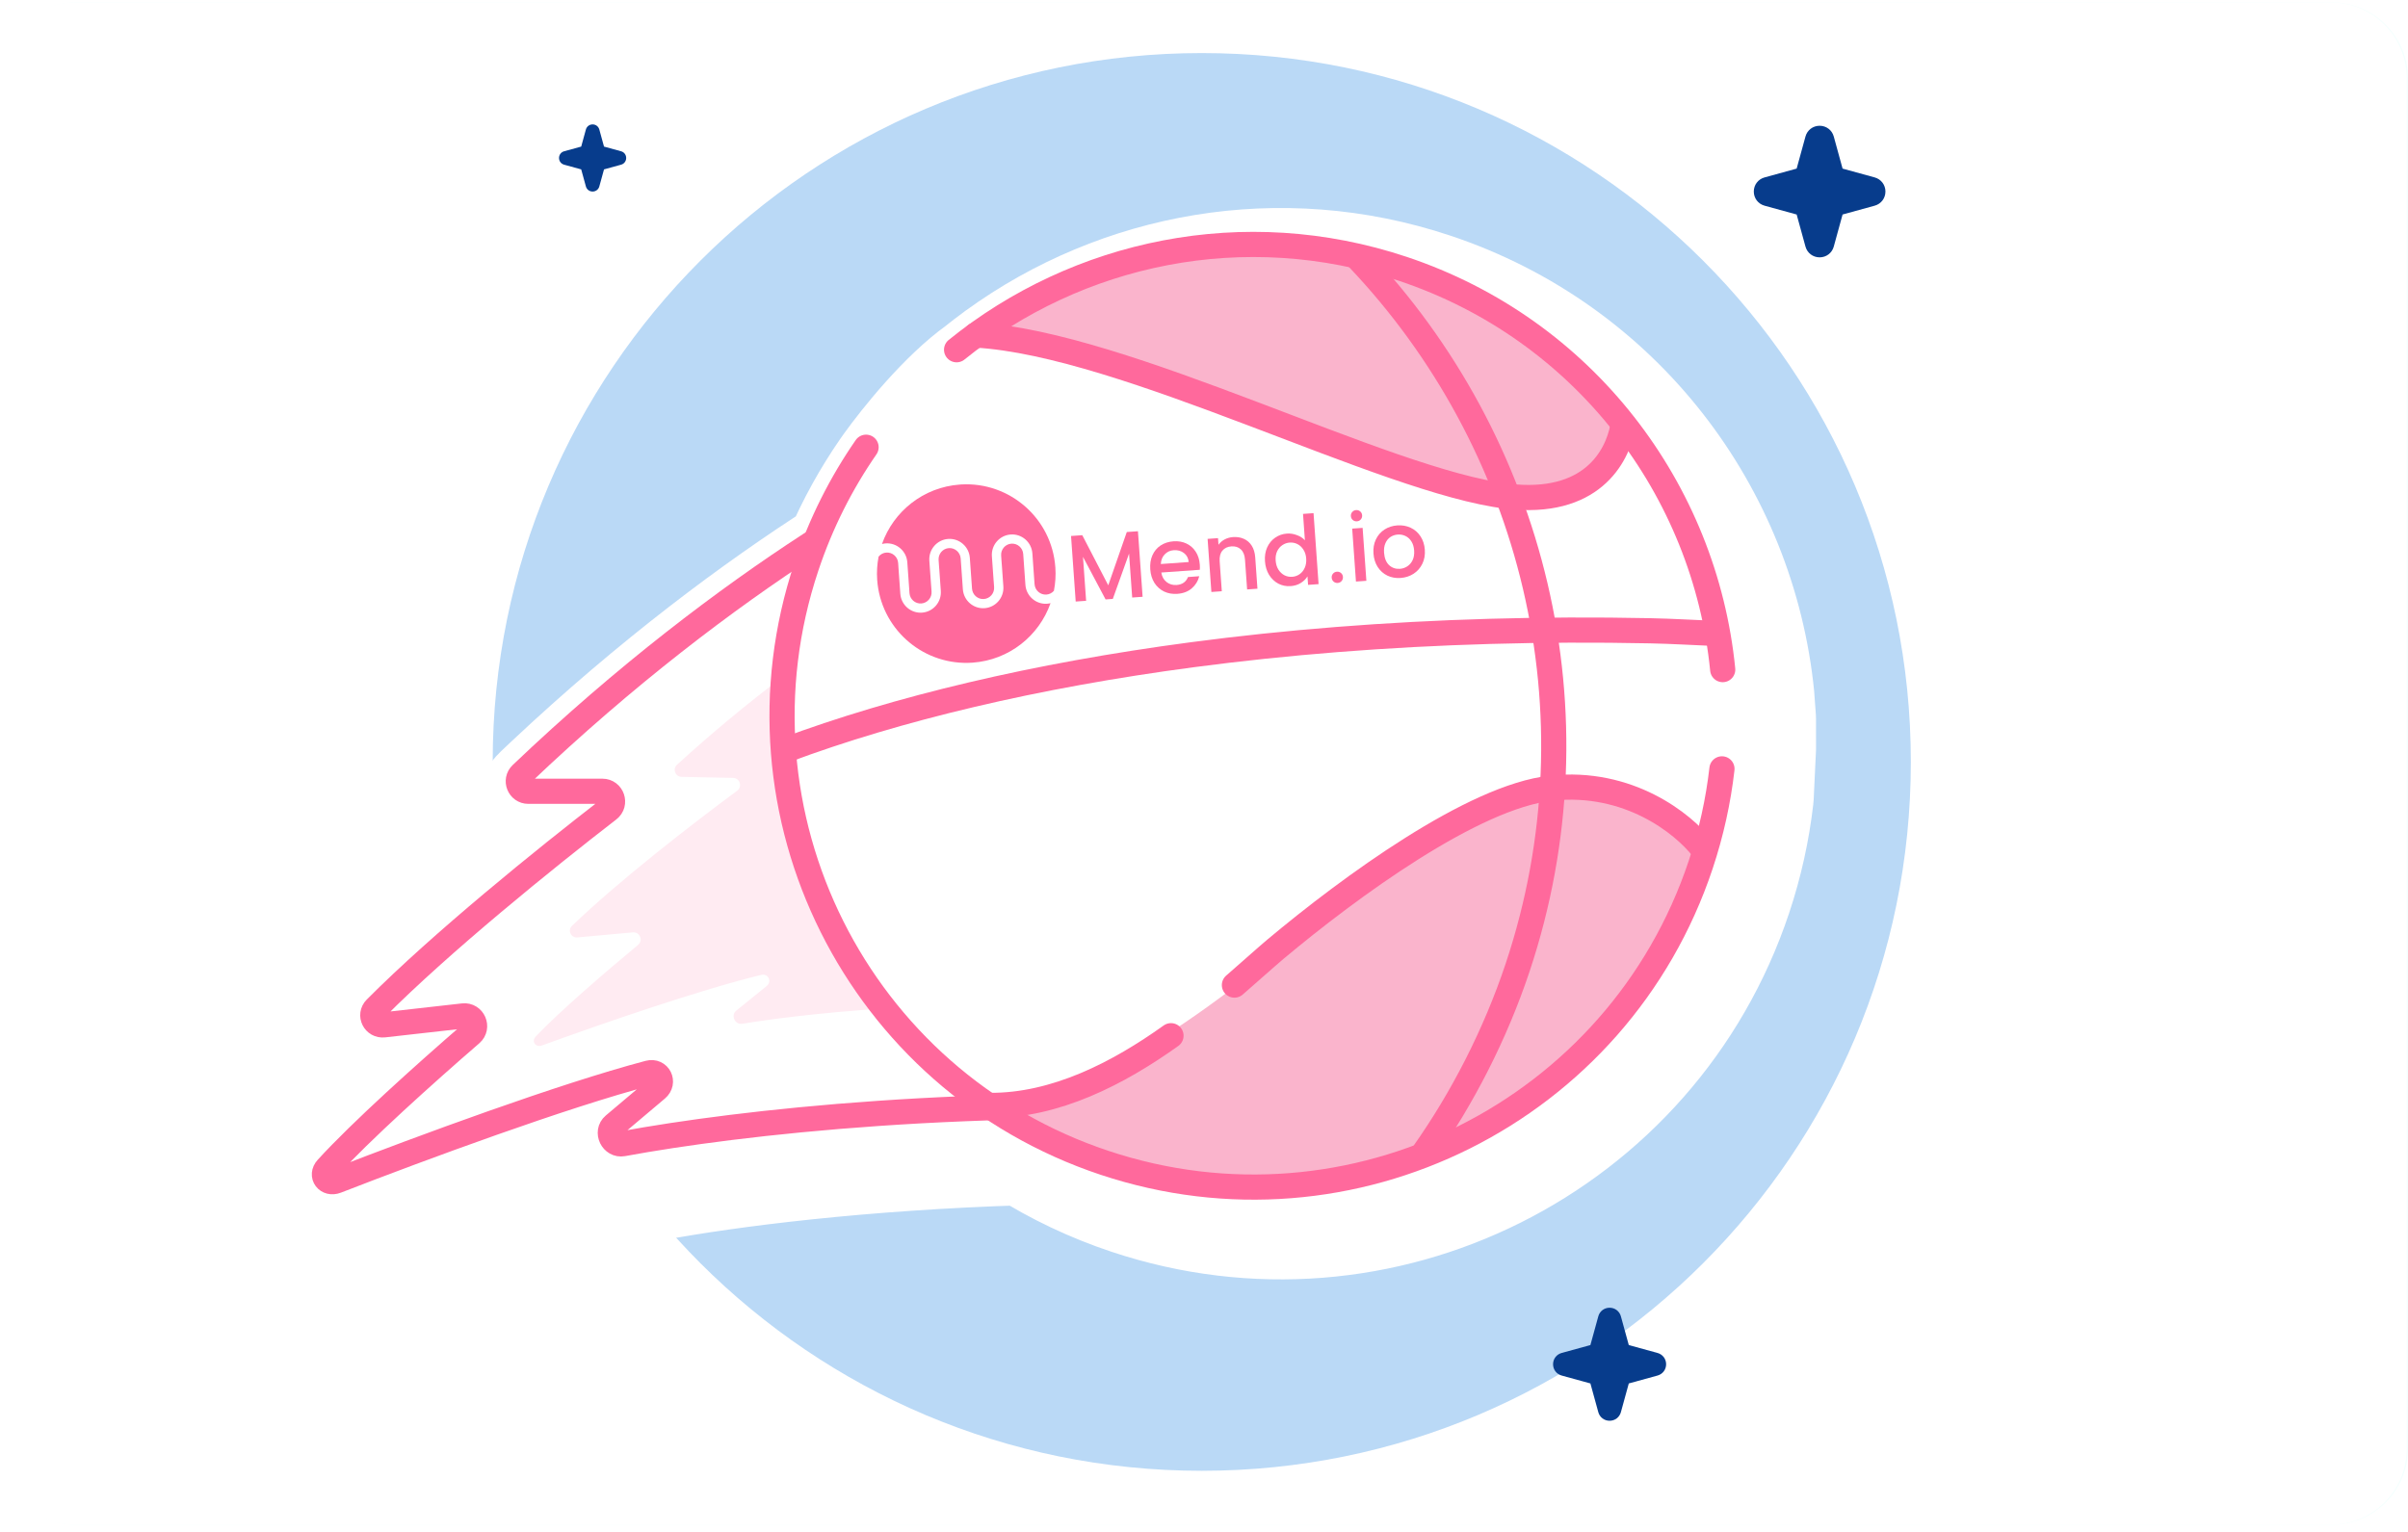 <?xml version="1.0" encoding="UTF-8"?> <svg xmlns="http://www.w3.org/2000/svg" width="253" height="161" viewBox="0 0 253 161" fill="none"><g clip-path="url(#clip0_2028_17850)"><rect width="253" height="160" transform="translate(0 0.248)" fill="white"></rect><path d="M0 8.248C0 3.83 3.582 0.248 8 0.248H245C249.418 0.248 253 3.83 253 8.248V152.248C253 156.667 249.418 160.248 245 160.248H8C3.582 160.248 0 156.667 0 152.248V8.248Z" fill="#F4FFFE"></path><path d="M95.074 111.836L100.172 101.639L112.918 109.287L107.82 119.483L95.074 111.836Z" fill="#55C6C2"></path><path d="M102.601 88.361L97.093 97.903C96.492 98.945 96.847 100.276 97.889 100.877L114.238 110.316C115.28 110.917 116.611 110.562 117.213 109.52L122.718 99.988" fill="#C1F1E4"></path><path d="M102.601 88.361L97.093 97.903C96.492 98.945 96.847 100.276 97.889 100.877L114.238 110.316C115.28 110.917 116.611 110.562 117.213 109.52L122.718 99.988" stroke="#034D4C" stroke-width="2" stroke-miterlimit="10" stroke-linecap="round" stroke-linejoin="round"></path><path d="M108.457 123.943L97.376 145.737L92.844 144.018L76.905 136.013L75.369 134.989L86.152 117.252L90.613 110.56L109.148 121.171L108.457 123.943Z" fill="#00E1C9"></path><path d="M84.413 119.864L89.107 111.733C89.704 110.696 91.039 110.337 92.081 110.94L108.431 120.376C109.473 120.979 109.829 122.311 109.226 123.35L97.759 145.376C97.507 145.86 96.913 146.053 96.425 145.809L76.013 135.603C75.475 135.334 75.295 134.654 75.628 134.154L79.461 128.405" stroke="#034D4C" stroke-width="2" stroke-miterlimit="10" stroke-linecap="round" stroke-linejoin="round"></path><path d="M91.303 68.058C90.51 64.772 90.09 61.34 90.09 57.81C90.09 33.753 109.595 14.248 133.654 14.248C157.711 14.248 177.216 33.753 177.216 57.81C177.216 81.869 157.711 101.374 133.654 101.374C116.136 101.374 101.032 91.032 94.113 76.121" fill="#00E1C9"></path><path d="M91.303 68.058C90.51 64.772 90.09 61.34 90.09 57.81C90.09 33.753 109.595 14.248 133.654 14.248C157.711 14.248 177.216 33.753 177.216 57.81C177.216 81.869 157.711 101.374 133.654 101.374C116.136 101.374 101.032 91.032 94.113 76.121" stroke="#034D4C" stroke-width="2" stroke-miterlimit="10" stroke-linecap="round" stroke-linejoin="round"></path><path d="M106.544 119.287L112.352 109.227" stroke="#034D4C" stroke-width="2" stroke-miterlimit="10" stroke-linecap="round" stroke-linejoin="round"></path><path d="M99.776 101.966L93.967 112.027" stroke="#034D4C" stroke-width="2" stroke-miterlimit="10" stroke-linecap="round" stroke-linejoin="round"></path><path d="M157.371 31.187C151.062 25.559 142.753 22.136 133.653 22.136C113.98 22.136 97.976 38.14 97.976 57.81C97.976 77.483 113.98 93.487 133.653 93.487C153.324 93.487 169.327 77.483 169.327 57.81C169.327 50.301 166.995 43.329 163.019 37.576" fill="white"></path><path d="M157.371 31.187C151.062 25.559 142.753 22.136 133.653 22.136C113.98 22.136 97.976 38.14 97.976 57.81C97.976 77.483 113.98 93.487 133.653 93.487C153.324 93.487 169.327 77.483 169.327 57.81C169.327 50.301 166.995 43.329 163.019 37.576" stroke="#034D4C" stroke-width="2" stroke-miterlimit="10" stroke-linecap="round" stroke-linejoin="round"></path><path d="M144.532 52.728L151.304 45.956L144.532 39.184" stroke="#034D4C" stroke-width="2" stroke-miterlimit="10" stroke-linecap="round" stroke-linejoin="round"></path><path d="M122.386 52.728L115.614 45.956L122.386 39.184" stroke="#034D4C" stroke-width="2" stroke-miterlimit="10" stroke-linecap="round" stroke-linejoin="round"></path><path d="M131.965 39.184L134.958 52.728" stroke="#034D4C" stroke-width="2" stroke-miterlimit="10" stroke-linecap="round" stroke-linejoin="round"></path><path d="M139.975 67.178H128.915" stroke="#034D4C" stroke-width="2" stroke-miterlimit="10" stroke-linecap="round" stroke-linejoin="round"></path><path d="M122.423 67.178H112.918" stroke="#034D4C" stroke-width="2" stroke-miterlimit="10" stroke-linecap="round" stroke-linejoin="round"></path><path d="M126.366 75.177H152.909" stroke="#034D4C" stroke-width="2" stroke-miterlimit="10" stroke-linecap="round" stroke-linejoin="round"></path><path d="M112.918 75.177H119.466" stroke="#034D4C" stroke-width="2" stroke-miterlimit="10" stroke-linecap="round" stroke-linejoin="round"></path><path d="M148.91 67.178H153.067" stroke="#034D4C" stroke-width="2" stroke-miterlimit="10" stroke-linecap="round" stroke-linejoin="round"></path><path d="M-0.134 8.248C-0.134 3.83 3.448 0.248 7.866 0.248H244.866C249.284 0.248 252.866 3.83 252.866 8.248V152.248C252.866 156.667 249.284 160.248 244.866 160.248H7.866C3.448 160.248 -0.134 156.667 -0.134 152.248V8.248Z" fill="white"></path><path d="M126.265 154.577C167.41 154.577 200.765 121.222 200.765 80.077C200.765 38.932 167.41 5.577 126.265 5.577C85.12 5.577 51.765 38.932 51.765 80.077C51.765 121.222 85.12 154.577 126.265 154.577Z" fill="#BAD9F6"></path><path d="M178.526 48.166L175.647 47.376L174.857 44.498C174.715 43.981 174.26 43.634 173.724 43.634C173.188 43.634 172.733 43.981 172.591 44.498L171.801 47.376L168.923 48.166C168.406 48.308 168.059 48.764 168.059 49.299C168.059 49.835 168.406 50.29 168.923 50.432L171.801 51.223L172.591 54.101C172.733 54.618 173.189 54.965 173.724 54.965C174.26 54.965 174.715 54.618 174.857 54.101L175.647 51.223L178.526 50.432C179.042 50.29 179.389 49.835 179.389 49.299C179.389 48.764 179.042 48.308 178.526 48.166Z" fill="#3086E3"></path><path d="M65.253 15.898L63.461 15.406L62.969 13.613C62.88 13.291 62.597 13.075 62.263 13.075C61.929 13.075 61.646 13.291 61.557 13.613L61.065 15.406L59.273 15.898C58.951 15.986 58.735 16.27 58.735 16.603C58.735 16.937 58.951 17.221 59.273 17.309L61.065 17.802L61.557 19.593C61.646 19.915 61.929 20.131 62.263 20.131C62.597 20.131 62.88 19.915 62.969 19.593L63.461 17.802L65.253 17.309C65.575 17.221 65.791 16.937 65.791 16.603C65.791 16.27 65.575 15.986 65.253 15.898Z" fill="#073C8C"></path><path d="M174.148 142.191L171.131 141.362L170.302 138.345C170.153 137.803 169.676 137.439 169.114 137.439C168.552 137.439 168.075 137.803 167.927 138.345L167.098 141.362L164.081 142.191C163.539 142.34 163.175 142.817 163.175 143.379C163.175 143.941 163.539 144.418 164.081 144.567L167.098 145.396L167.927 148.413C168.075 148.954 168.553 149.318 169.114 149.318C169.676 149.318 170.153 148.954 170.302 148.413L171.131 145.396L174.148 144.567C174.69 144.418 175.054 143.941 175.054 143.379C175.054 142.817 174.69 142.34 174.148 142.191Z" fill="#073C8C"></path><path d="M196.962 18.645L193.593 17.719L192.668 14.35C192.482 13.672 191.884 13.217 191.181 13.217C190.478 13.217 189.88 13.672 189.694 14.35L188.768 17.719L185.4 18.645C184.721 18.831 184.266 19.428 184.266 20.131C184.266 20.835 184.721 21.432 185.399 21.618L188.768 22.544L189.694 25.913C189.88 26.591 190.478 27.046 191.181 27.046C191.884 27.046 192.481 26.591 192.668 25.913L193.593 22.544L196.962 21.618C197.64 21.432 198.096 20.835 198.096 20.131C198.096 19.428 197.64 18.831 196.962 18.645Z" fill="#073C8C"></path><g filter="url(#filter0_d_2028_17850)"><mask id="path-27-outside-1_2028_17850" maskUnits="userSpaceOnUse" x="25.223" y="13.03" width="165.448" height="126.432" fill="black"><rect fill="white" x="25.223" y="13.03" width="165.448" height="126.432"></rect><path d="M102.024 34.475C114.702 25.281 131.48 22.124 147.475 27.453C166.899 33.925 179.742 51.1 181.636 70.232C181.641 70.276 181.643 70.321 181.643 70.365L181.643 70.366L181.687 70.959L181.799 72.473L181.803 72.521L181.802 72.57L181.805 75.624L181.805 75.656L181.803 75.688L181.563 80.741L181.561 80.784L181.555 80.828C181.164 84.243 180.416 87.668 179.288 91.056C170.509 117.404 142.032 131.647 115.684 122.868C111.729 121.55 108.048 119.788 104.676 117.657C87.434 118.177 73.618 119.952 65.563 121.439C64.325 121.667 63.346 120.938 62.931 120.082C62.514 119.223 62.55 117.994 63.524 117.172L66.779 114.423C57.756 116.966 44.2 121.975 35.696 125.28C34.733 125.654 33.663 125.411 33.053 124.6C32.419 123.755 32.529 122.626 33.256 121.829L33.97 121.063C37.546 117.288 43.424 111.996 47.896 108.109L40.354 108.959C38.209 109.2 36.789 106.615 38.41 104.985C45.156 98.201 55.728 89.611 62.428 84.415L55.389 84.42C53.254 84.421 52.189 81.817 53.748 80.331L54.782 79.353C65.921 68.872 76.588 60.958 85.359 55.348C86.708 52.192 88.35 49.235 90.244 46.501L90.247 46.498L90.575 46.034C92.361 43.558 96.267 38.708 99.947 36.064C100.582 35.551 101.229 35.054 101.887 34.574C101.931 34.538 101.976 34.505 102.024 34.475Z"></path></mask><path d="M102.024 34.475C114.702 25.281 131.48 22.124 147.475 27.453C166.899 33.925 179.742 51.1 181.636 70.232C181.641 70.276 181.643 70.321 181.643 70.365L181.643 70.366L181.687 70.959L181.799 72.473L181.803 72.521L181.802 72.57L181.805 75.624L181.805 75.656L181.803 75.688L181.563 80.741L181.561 80.784L181.555 80.828C181.164 84.243 180.416 87.668 179.288 91.056C170.509 117.404 142.032 131.647 115.684 122.868C111.729 121.55 108.048 119.788 104.676 117.657C87.434 118.177 73.618 119.952 65.563 121.439C64.325 121.667 63.346 120.938 62.931 120.082C62.514 119.223 62.55 117.994 63.524 117.172L66.779 114.423C57.756 116.966 44.2 121.975 35.696 125.28C34.733 125.654 33.663 125.411 33.053 124.6C32.419 123.755 32.529 122.626 33.256 121.829L33.97 121.063C37.546 117.288 43.424 111.996 47.896 108.109L40.354 108.959C38.209 109.2 36.789 106.615 38.41 104.985C45.156 98.201 55.728 89.611 62.428 84.415L55.389 84.42C53.254 84.421 52.189 81.817 53.748 80.331L54.782 79.353C65.921 68.872 76.588 60.958 85.359 55.348C86.708 52.192 88.35 49.235 90.244 46.501L90.247 46.498L90.575 46.034C92.361 43.558 96.267 38.708 99.947 36.064C100.582 35.551 101.229 35.054 101.887 34.574C101.931 34.538 101.976 34.505 102.024 34.475Z" fill="white"></path><path d="M102.024 34.475L105.2 39.566C105.318 39.492 105.434 39.414 105.546 39.332L102.024 34.475ZM147.475 27.453L149.372 21.761L149.372 21.761L147.475 27.453ZM181.636 70.232L187.607 69.641L187.607 69.641L181.636 70.232ZM181.643 70.365L187.636 70.648C187.64 70.553 187.643 70.458 187.643 70.363L181.643 70.365ZM181.643 70.366L175.649 70.082C175.638 70.325 175.641 70.569 175.659 70.812L181.643 70.366ZM181.687 70.959L187.67 70.516L187.67 70.513L181.687 70.959ZM181.799 72.473L175.815 72.916L175.816 72.92L181.799 72.473ZM181.803 72.521L187.802 72.565C187.804 72.401 187.798 72.237 187.786 72.074L181.803 72.521ZM181.802 72.57L175.802 72.526C175.802 72.543 175.802 72.559 175.802 72.576L181.802 72.57ZM181.805 75.624L187.804 75.721C187.805 75.686 187.805 75.652 187.805 75.618L181.805 75.624ZM181.805 75.656L187.798 75.939C187.801 75.877 187.803 75.814 187.804 75.752L181.805 75.656ZM181.803 75.688L187.796 75.973L187.797 75.971L181.803 75.688ZM181.563 80.741L175.57 80.456L175.57 80.457L181.563 80.741ZM181.561 80.784L187.506 81.598C187.53 81.422 187.546 81.245 187.554 81.068L181.561 80.784ZM181.555 80.828L175.61 80.015C175.604 80.059 175.599 80.102 175.594 80.146L181.555 80.828ZM179.288 91.056L184.98 92.952L184.98 92.952L179.288 91.056ZM115.684 122.868L113.787 128.56L113.787 128.56L115.684 122.868ZM104.676 117.657L107.881 112.585C106.87 111.946 105.691 111.624 104.495 111.66L104.676 117.657ZM65.563 121.439L64.474 115.538L64.474 115.538L65.563 121.439ZM62.931 120.082L57.532 122.701L57.532 122.702L62.931 120.082ZM63.524 117.172L67.394 121.756L67.394 121.756L63.524 117.172ZM66.779 114.423L70.65 119.008C72.808 117.186 73.403 114.105 72.079 111.61C70.755 109.115 67.871 107.882 65.152 108.648L66.779 114.423ZM35.696 125.28L37.869 130.873L37.87 130.872L35.696 125.28ZM33.053 124.6L28.255 128.203L28.255 128.203L33.053 124.6ZM33.256 121.829L28.867 117.738C28.852 117.754 28.837 117.77 28.823 117.785L33.256 121.829ZM33.97 121.063L29.614 116.936C29.603 116.948 29.592 116.96 29.58 116.972L33.97 121.063ZM47.896 108.109L51.832 112.638C53.815 110.914 54.446 108.102 53.389 105.696C52.333 103.291 49.835 101.853 47.224 102.147L47.896 108.109ZM40.354 108.959L41.025 114.921L41.026 114.921L40.354 108.959ZM38.41 104.985L34.155 100.755L34.155 100.755L38.41 104.985ZM62.428 84.415L66.105 89.156C68.132 87.584 68.936 84.897 68.104 82.47C67.272 80.043 64.989 78.413 62.424 78.415L62.428 84.415ZM55.389 84.42L55.392 90.42L55.393 90.42L55.389 84.42ZM53.748 80.331L49.623 75.974C49.619 75.978 49.614 75.983 49.609 75.987L53.748 80.331ZM54.782 79.353L50.67 74.983C50.666 74.987 50.661 74.991 50.657 74.995L54.782 79.353ZM85.359 55.348L88.592 60.402C89.607 59.753 90.403 58.814 90.876 57.706L85.359 55.348ZM90.244 46.501L86.207 42.062C85.871 42.368 85.57 42.711 85.312 43.084L90.244 46.501ZM90.247 46.498L94.284 50.936C94.606 50.644 94.894 50.318 95.145 49.963L90.247 46.498ZM90.575 46.034L85.709 42.525C85.698 42.539 85.687 42.554 85.677 42.569L90.575 46.034ZM99.947 36.064L103.448 40.936C103.539 40.871 103.629 40.803 103.716 40.732L99.947 36.064ZM101.887 34.574L105.426 39.419C105.513 39.355 105.599 39.289 105.683 39.221L101.887 34.574ZM102.024 34.475L105.546 39.332C116.726 31.225 131.497 28.454 145.579 33.145L147.475 27.453L149.372 21.761C131.463 15.794 112.678 19.337 98.502 29.618L102.024 34.475ZM147.475 27.453L145.579 33.145C162.676 38.842 173.996 53.96 175.665 70.823L181.636 70.232L187.607 69.641C185.488 48.24 171.122 29.008 149.372 21.761L147.475 27.453ZM181.636 70.232L175.665 70.823C175.649 70.66 175.643 70.508 175.643 70.367L181.643 70.365L187.643 70.363C187.643 70.134 187.632 69.893 187.607 69.641L181.636 70.232ZM181.643 70.365L175.649 70.081L175.649 70.082L181.643 70.366L187.636 70.649L187.636 70.648L181.643 70.365ZM181.643 70.366L175.659 70.812L175.703 71.405L181.687 70.959L187.67 70.513L187.626 69.919L181.643 70.366ZM181.687 70.959L175.703 71.402L175.815 72.916L181.799 72.473L187.783 72.03L187.67 70.516L181.687 70.959ZM181.799 72.473L175.816 72.92L175.819 72.968L181.803 72.521L187.786 72.074L187.782 72.026L181.799 72.473ZM181.803 72.521L175.803 72.477L175.802 72.526L181.802 72.57L187.802 72.614L187.802 72.565L181.803 72.521ZM181.802 72.57L175.802 72.576L175.805 75.63L181.805 75.624L187.805 75.618L187.802 72.564L181.802 72.57ZM181.805 75.624L175.806 75.528L175.806 75.559L181.805 75.656L187.804 75.752L187.804 75.721L181.805 75.624ZM181.805 75.656L175.811 75.372L175.81 75.404L181.803 75.688L187.797 75.971L187.798 75.939L181.805 75.656ZM181.803 75.688L175.81 75.403L175.57 80.456L181.563 80.741L187.556 81.025L187.796 75.973L181.803 75.688ZM181.563 80.741L175.57 80.457L175.568 80.501L181.561 80.784L187.554 81.068L187.556 81.024L181.563 80.741ZM181.561 80.784L175.616 79.971L175.61 80.015L181.555 80.828L187.5 81.641L187.506 81.598L181.561 80.784ZM181.555 80.828L175.594 80.146C175.25 83.151 174.592 86.169 173.595 89.159L179.288 91.056L184.98 92.952C186.241 89.167 187.079 85.335 187.516 81.51L181.555 80.828ZM179.288 91.056L173.595 89.159C165.864 112.363 140.785 124.907 117.581 117.176L115.684 122.868L113.787 128.56C143.279 138.387 175.154 122.444 184.98 92.952L179.288 91.056ZM115.684 122.868L117.581 117.176C114.09 116.013 110.848 114.46 107.881 112.585L104.676 117.657L101.47 122.729C105.248 125.117 109.369 127.088 113.787 128.56L115.684 122.868ZM104.676 117.657L104.495 111.66C86.962 112.189 72.842 113.994 64.474 115.538L65.563 121.439L66.652 127.339C74.394 125.91 87.906 124.166 104.857 123.654L104.676 117.657ZM65.563 121.439L64.474 115.538C65.337 115.379 66.225 115.559 66.939 115.972C67.584 116.344 68.042 116.873 68.329 117.463L62.931 120.082L57.532 122.702C58.874 125.465 62.231 128.155 66.652 127.339L65.563 121.439ZM62.931 120.082L68.329 117.464C68.618 118.059 68.752 118.76 68.638 119.515C68.51 120.356 68.077 121.18 67.394 121.756L63.524 117.172L59.653 112.587C56.151 115.544 56.185 119.923 57.532 122.701L62.931 120.082ZM63.524 117.172L67.394 121.756L70.65 119.008L66.779 114.423L62.909 109.838L59.653 112.587L63.524 117.172ZM66.779 114.423L65.152 108.648C55.828 111.276 42.037 116.378 33.523 119.687L35.696 125.28L37.87 130.872C46.362 127.572 59.685 122.656 68.407 120.198L66.779 114.423ZM35.696 125.28L33.523 119.687C34.738 119.215 36.642 119.388 37.85 120.996L33.053 124.6L28.255 128.203C30.683 131.435 34.729 132.093 37.869 130.873L35.696 125.28ZM33.053 124.6L37.85 120.996C39.147 122.723 38.672 124.795 37.689 125.872L33.256 121.829L28.823 117.785C26.386 120.457 25.69 124.787 28.255 128.203L33.053 124.6ZM33.256 121.829L37.646 125.919L38.359 125.153L33.97 121.063L29.58 116.972L28.867 117.738L33.256 121.829ZM33.97 121.063L38.326 125.189C41.682 121.646 47.365 116.52 51.832 112.638L47.896 108.109L43.96 103.581C39.483 107.471 33.409 112.931 29.614 116.936L33.97 121.063ZM47.896 108.109L47.224 102.147L39.682 102.996L40.354 108.959L41.026 114.921L48.567 114.071L47.896 108.109ZM40.354 108.959L39.683 102.996C41.339 102.81 42.71 103.769 43.308 104.936C43.964 106.214 43.851 108.023 42.665 109.215L38.41 104.985L34.155 100.755C28.137 106.808 33.818 115.732 41.025 114.921L40.354 108.959ZM38.41 104.985L42.664 109.216C49.121 102.723 59.432 94.331 66.105 89.156L62.428 84.415L58.751 79.674C52.024 84.891 41.192 93.678 34.155 100.755L38.41 104.985ZM62.428 84.415L62.424 78.415L55.384 78.42L55.389 84.42L55.393 90.42L62.432 90.415L62.428 84.415ZM55.389 84.42L55.386 78.42C58.598 78.419 60.301 82.375 57.887 84.675L53.748 80.331L49.609 75.987C44.077 81.258 47.911 90.424 55.392 90.42L55.389 84.42ZM53.748 80.331L57.873 84.689L58.907 83.71L54.782 79.353L50.657 74.995L49.623 75.974L53.748 80.331ZM54.782 79.353L58.893 83.722C69.742 73.515 80.111 65.827 88.592 60.402L85.359 55.348L82.126 50.293C73.064 56.089 62.099 64.229 50.67 74.983L54.782 79.353ZM85.359 55.348L90.876 57.706C92.066 54.924 93.511 52.321 95.176 49.917L90.244 46.501L85.312 43.084C83.189 46.149 81.35 49.461 79.842 52.99L85.359 55.348ZM90.244 46.501L94.281 50.939L94.284 50.936L90.247 46.498L86.21 42.059L86.207 42.062L90.244 46.501ZM90.247 46.498L95.145 49.963L95.473 49.5L90.575 46.034L85.677 42.569L85.349 43.032L90.247 46.498ZM90.575 46.034L95.442 49.544C97.158 47.164 100.598 42.984 103.448 40.936L99.947 36.064L96.445 31.191C91.937 34.431 87.564 39.952 85.709 42.525L90.575 46.034ZM99.947 36.064L103.716 40.732C104.273 40.282 104.843 39.845 105.426 39.419L101.887 34.574L98.349 29.729C97.615 30.264 96.891 30.82 96.177 31.396L99.947 36.064ZM101.887 34.574L105.683 39.221C105.591 39.296 105.426 39.425 105.2 39.566L102.024 34.475L98.849 29.384C98.526 29.585 98.271 29.781 98.092 29.927L101.887 34.574Z" fill="white" mask="url(#path-27-outside-1_2028_17850)"></path></g><path d="M54.783 81.356C75.881 61.254 95.396 50.432 103.598 47.071C104.132 46.852 104.729 47.121 104.943 47.657L131.943 115.192C132.23 115.91 131.67 116.684 130.897 116.646C101.602 115.2 77.338 118.009 65.445 120.203C64.351 120.405 63.65 118.966 64.5 118.249L69.005 114.445C69.834 113.746 69.218 112.494 68.169 112.771C59.14 115.154 44.361 120.607 35.34 124.112C34.387 124.483 33.667 123.541 34.356 122.786C37.909 118.891 44.654 112.832 49.495 108.643C50.286 107.958 49.716 106.653 48.677 106.77L40.329 107.71C39.355 107.82 38.78 106.678 39.471 105.983C46.352 99.063 57.296 90.207 63.944 85.074C64.749 84.453 64.306 83.158 63.29 83.159L55.51 83.162C54.561 83.163 54.096 82.01 54.783 81.356Z" fill="white"></path><path d="M104.557 46.692C97.007 49.552 76.753 60.422 54.783 81.356C54.096 82.01 54.561 83.163 55.51 83.162L63.29 83.159C64.306 83.158 64.749 84.453 63.944 85.074C57.296 90.207 46.352 99.063 39.471 105.983C38.78 106.678 39.355 107.82 40.329 107.71L48.677 106.77C49.716 106.653 50.286 107.958 49.495 108.643C44.654 112.832 37.909 118.891 34.356 122.786C33.667 123.541 34.387 124.483 35.34 124.112C44.361 120.607 59.14 115.154 68.169 112.771C69.218 112.494 69.834 113.746 69.005 114.445L64.5 118.249C63.65 118.966 64.351 120.405 65.445 120.203C77.562 117.967 102.521 115.094 132.559 116.732" stroke="#FF699C" stroke-width="2.645" stroke-linecap="round"></path><path d="M71.127 80.375C86.121 66.683 99.876 59.432 105.64 57.212C106.015 57.068 106.427 57.264 106.568 57.64L124.379 105.086C124.569 105.591 124.167 106.121 123.629 106.083C103.243 104.643 86.298 106.241 77.981 107.595C77.216 107.719 76.749 106.706 77.351 106.219L80.546 103.636C81.134 103.161 80.724 102.28 79.989 102.457C73.663 103.984 63.287 107.564 56.951 109.873C56.282 110.117 55.794 109.451 56.285 108.935C58.818 106.274 63.606 102.152 67.041 99.306C67.602 98.841 67.224 97.923 66.498 97.989L60.669 98.521C59.989 98.583 59.605 97.779 60.097 97.305C64.993 92.586 72.747 86.578 77.455 83.101C78.024 82.68 77.735 81.771 77.027 81.757L71.607 81.644C70.946 81.631 70.639 80.821 71.127 80.375Z" fill="#FFEBF2"></path><ellipse cx="49.426" cy="49.426" rx="49.426" ry="49.426" transform="matrix(-0.949 -0.316 -0.316 0.949 194.218 43.957)" fill="white"></ellipse><path d="M139.893 46.991C124.408 39.212 108.545 36.308 102.549 35.829C108.677 30.881 122.058 24.709 135.996 25.486C149.933 26.264 165.226 38.991 170.238 44.758L168.279 48.922C165.269 51.52 155.378 54.77 139.893 46.991Z" fill="#FAB4CC"></path><path d="M158.922 116.155C139.228 132.339 115.531 123.207 106.145 116.619C125.309 110.284 134.497 98.54 151.175 87.315C164.517 78.335 174.584 84.748 177.949 89.076C175.553 101.866 164.266 112.458 158.922 116.155Z" fill="#FAB4CC"></path><path d="M180.92 80.806C180.535 84.168 179.798 87.541 178.686 90.88C170.04 116.828 141.997 130.854 116.049 122.209C90.101 113.563 76.074 85.52 84.72 59.572C86.246 54.99 88.377 50.781 90.995 47.002M180.999 70.374C179.134 51.529 166.484 34.616 147.357 28.243C130.711 22.696 113.202 26.481 100.506 36.757" stroke="#FF699C" stroke-width="2.645" stroke-linecap="round"></path><path d="M142.681 27.145C161.018 46.436 168.4 74.827 159.453 101.68C157.11 108.71 153.64 115.452 149.572 121.214" stroke="#FF699C" stroke-width="2.645" stroke-linecap="round"></path><path d="M82.468 78.858C94.221 74.466 108.772 70.996 125.257 68.812C130.176 68.16 135.267 67.623 140.507 67.21C150.927 66.388 161.936 66.057 173.354 66.292C175.748 66.342 177.729 66.47 180.088 66.566" stroke="#FF699C" stroke-width="2.645" stroke-linecap="round"></path><path d="M170.485 44.919C169.896 47.998 167.204 53.206 158.337 52.149C145.482 50.618 118.301 36.11 102.516 35.212M178.861 89.137C176.853 86.582 171.14 81.948 162.965 82.833C154.79 83.719 141.846 93.196 133.995 99.768C132.834 100.751 131.385 102.068 129.696 103.531M103.949 116.175C110.91 116.234 117.547 112.77 123.032 108.85" stroke="#FF699C" stroke-width="2.645" stroke-linecap="round"></path><path d="M110.375 63.395C109.171 66.815 106.034 69.37 102.188 69.643C102.031 69.654 101.876 69.662 101.721 69.665C96.75 69.774 92.52 65.961 92.163 60.946C92.104 60.108 92.159 59.287 92.311 58.499C92.506 58.259 92.793 58.097 93.122 58.073C93.761 58.028 94.319 58.516 94.365 59.16L94.392 59.536C94.392 59.542 94.39 59.55 94.391 59.554L94.593 62.402C94.677 63.58 95.7 64.47 96.873 64.387C98.045 64.303 98.932 63.277 98.848 62.099L98.685 59.802C98.684 59.794 98.681 59.788 98.681 59.78L98.615 58.857C98.569 58.213 99.053 57.651 99.692 57.605C100.331 57.56 100.889 58.048 100.935 58.692L101.165 61.933C101.249 63.111 102.27 64.001 103.443 63.918C104.616 63.835 105.503 62.809 105.419 61.631L105.256 59.334C105.255 59.325 105.252 59.319 105.252 59.311L105.186 58.389C105.14 57.745 105.623 57.182 106.263 57.137C106.902 57.091 107.46 57.58 107.505 58.224L107.511 58.299C107.511 58.299 107.512 58.31 107.512 58.316L107.736 61.465C107.813 62.549 108.686 63.39 109.738 63.452C109.828 63.457 109.92 63.456 110.013 63.45C110.139 63.441 110.26 63.419 110.379 63.39" fill="#FF699C"></path><path d="M110.882 59.618C110.943 60.466 110.886 61.292 110.731 62.089C110.731 62.089 110.73 62.091 110.73 62.092C110.729 62.092 110.728 62.095 110.727 62.095C110.532 62.318 110.256 62.466 109.941 62.488C109.302 62.534 108.744 62.045 108.698 61.401L108.65 60.729C108.65 60.722 108.649 60.717 108.649 60.712L108.468 58.16C108.384 56.982 107.362 56.09 106.189 56.174C105.017 56.257 104.13 57.285 104.214 58.462L104.399 61.072C104.4 61.078 104.403 61.084 104.403 61.092L104.447 61.704C104.493 62.348 104.009 62.91 103.37 62.955C102.731 63.001 102.173 62.513 102.127 61.868L101.897 58.627C101.813 57.449 100.791 56.558 99.618 56.641C98.446 56.724 97.559 57.752 97.643 58.93L97.829 61.539C97.829 61.545 97.832 61.553 97.832 61.559L97.876 62.171C97.922 62.815 97.438 63.377 96.799 63.423C96.16 63.468 95.602 62.98 95.556 62.336L95.53 61.96C95.529 61.954 95.531 61.948 95.531 61.942L95.328 59.095C95.245 57.918 94.223 57.028 93.05 57.109C92.918 57.119 92.791 57.141 92.667 57.173C93.871 53.753 97.009 51.198 100.856 50.925C100.907 50.921 100.955 50.917 101.006 50.914C106.111 50.632 110.517 54.499 110.881 59.618" fill="#FF699C"></path><path d="M147.152 60.743C146.653 60.778 146.194 60.697 145.774 60.499C145.354 60.295 145.014 59.994 144.755 59.596C144.494 59.192 144.344 58.715 144.305 58.166C144.267 57.622 144.351 57.132 144.558 56.694C144.765 56.257 145.065 55.911 145.459 55.655C145.852 55.4 146.302 55.254 146.808 55.218C147.314 55.182 147.779 55.263 148.205 55.46C148.631 55.657 148.977 55.958 149.244 56.361C149.511 56.765 149.664 57.239 149.702 57.782C149.741 58.325 149.654 58.816 149.44 59.254C149.227 59.691 148.917 60.042 148.511 60.305C148.111 60.561 147.658 60.707 147.152 60.743ZM147.084 59.782C147.366 59.762 147.623 59.675 147.857 59.522C148.097 59.369 148.284 59.151 148.419 58.868C148.553 58.585 148.606 58.25 148.579 57.862C148.551 57.474 148.454 57.152 148.288 56.897C148.122 56.636 147.912 56.446 147.659 56.328C147.406 56.209 147.139 56.16 146.857 56.18C146.575 56.2 146.318 56.287 146.084 56.44C145.857 56.592 145.682 56.81 145.561 57.091C145.439 57.367 145.392 57.698 145.419 58.086C145.46 58.662 145.636 59.098 145.947 59.395C146.263 59.684 146.642 59.813 147.084 59.782Z" fill="#FF699C"></path><path d="M143.165 55.477L143.56 61.041L143.013 61.08L142.465 61.119L142.07 55.555L143.165 55.477Z" fill="#FF699C"></path><path d="M142.133 54.65C142.256 54.755 142.401 54.802 142.569 54.79C142.732 54.778 142.867 54.712 142.973 54.59C143.079 54.469 143.126 54.325 143.114 54.157C143.102 53.99 143.035 53.854 142.913 53.749C142.791 53.644 142.648 53.597 142.485 53.608C142.317 53.62 142.18 53.687 142.074 53.809C141.968 53.93 141.92 54.074 141.932 54.242C141.944 54.409 142.011 54.545 142.133 54.65Z" fill="#FF699C"></path><path d="M140.553 61.265C140.384 61.277 140.239 61.231 140.117 61.126C139.995 61.02 139.928 60.884 139.916 60.717C139.904 60.55 139.951 60.405 140.057 60.284C140.163 60.163 140.3 60.096 140.469 60.084C140.632 60.072 140.774 60.119 140.896 60.224C141.019 60.329 141.086 60.466 141.097 60.633C141.109 60.8 141.062 60.944 140.956 61.066C140.85 61.187 140.716 61.254 140.553 61.265Z" fill="#FF699C"></path><path d="M132.906 58.991C132.867 58.454 132.942 57.971 133.131 57.542C133.325 57.112 133.603 56.77 133.965 56.517C134.333 56.257 134.75 56.11 135.217 56.077C135.563 56.052 135.908 56.106 136.252 56.237C136.602 56.362 136.885 56.543 137.101 56.781L136.904 54.009L138.009 53.931L138.539 61.39L137.435 61.468L137.371 60.575C137.21 60.847 136.976 61.078 136.668 61.269C136.366 61.46 136.01 61.569 135.6 61.599C135.139 61.631 134.709 61.545 134.308 61.339C133.913 61.127 133.589 60.818 133.335 60.414C133.087 60.002 132.944 59.528 132.906 58.991ZM137.238 58.703C137.212 58.334 137.112 58.019 136.939 57.758C136.773 57.497 136.563 57.304 136.309 57.179C136.056 57.054 135.788 57.002 135.507 57.022C135.225 57.042 134.968 57.131 134.734 57.291C134.501 57.444 134.317 57.662 134.182 57.945C134.054 58.22 134.003 58.543 134.029 58.911C134.055 59.28 134.152 59.598 134.319 59.866C134.492 60.133 134.706 60.333 134.96 60.464C135.22 60.589 135.487 60.641 135.763 60.621C136.044 60.602 136.302 60.512 136.535 60.352C136.768 60.192 136.949 59.972 137.077 59.689C137.21 59.4 137.264 59.071 137.238 58.703Z" fill="#FF699C"></path><path d="M129.548 56.445C129.964 56.416 130.342 56.477 130.681 56.628C131.026 56.779 131.304 57.019 131.514 57.349C131.724 57.679 131.846 58.086 131.881 58.571L132.115 61.871L131.03 61.948L130.807 58.813C130.773 58.335 130.629 57.978 130.374 57.742C130.119 57.5 129.786 57.394 129.377 57.423C128.967 57.452 128.65 57.605 128.425 57.881C128.206 58.15 128.113 58.524 128.147 59.002L128.37 62.138L127.275 62.215L126.879 56.635L127.973 56.557L128.023 57.256C128.187 57.023 128.402 56.836 128.668 56.693C128.941 56.55 129.235 56.468 129.548 56.445Z" fill="#FF699C"></path><path d="M126.059 59.336C126.074 59.537 126.074 59.719 126.06 59.883L122.017 60.17C122.079 60.595 122.26 60.926 122.56 61.165C122.861 61.404 123.215 61.509 123.625 61.48C124.214 61.438 124.613 61.159 124.82 60.644L126.002 60.56C125.877 61.063 125.614 61.488 125.214 61.835C124.82 62.175 124.312 62.367 123.691 62.411C123.186 62.447 122.723 62.366 122.304 62.168C121.89 61.964 121.553 61.663 121.294 61.265C121.04 60.86 120.893 60.383 120.854 59.833C120.815 59.283 120.889 58.794 121.078 58.364C121.272 57.928 121.559 57.582 121.94 57.328C122.327 57.073 122.78 56.927 123.299 56.89C123.798 56.854 124.251 56.933 124.657 57.125C125.063 57.317 125.389 57.606 125.636 57.991C125.881 58.371 126.023 58.819 126.059 59.336ZM124.892 59.068C124.856 58.661 124.689 58.345 124.39 58.119C124.091 57.893 123.733 57.795 123.317 57.825C122.939 57.852 122.625 57.998 122.373 58.262C122.121 58.521 121.985 58.859 121.963 59.277L124.892 59.068Z" fill="#FF699C"></path><path d="M119.56 55.831L120.05 62.721L118.955 62.799L118.626 58.181L116.919 62.944L116.16 62.998L113.786 58.525L114.115 63.143L113.02 63.221L112.53 56.331L113.121 56.289L113.711 56.247L116.441 61.515L118.388 55.914L118.974 55.873L119.56 55.831Z" fill="#FF699C"></path></g><defs><filter id="filter0_d_2028_17850" x="21.634" y="13.861" width="177.171" height="128.601" filterUnits="userSpaceOnUse" color-interpolation-filters="sRGB"><feFlood flood-opacity="0" result="BackgroundImageFix"></feFlood><feColorMatrix in="SourceAlpha" type="matrix" values="0 0 0 0 0 0 0 0 0 0 0 0 0 0 0 0 0 0 127 0" result="hardAlpha"></feColorMatrix><feOffset dx="3" dy="3"></feOffset><feGaussianBlur stdDeviation="4"></feGaussianBlur><feComposite in2="hardAlpha" operator="out"></feComposite><feColorMatrix type="matrix" values="0 0 0 0 0 0 0 0 0 0.012 0 0 0 0 0.271 0 0 0 0.32 0"></feColorMatrix><feBlend mode="normal" in2="BackgroundImageFix" result="effect1_dropShadow_2028_17850"></feBlend><feBlend mode="normal" in="SourceGraphic" in2="effect1_dropShadow_2028_17850" result="shape"></feBlend></filter><clipPath id="clip0_2028_17850"><rect width="253" height="160" fill="white" transform="translate(0 0.248)"></rect></clipPath></defs></svg> 
